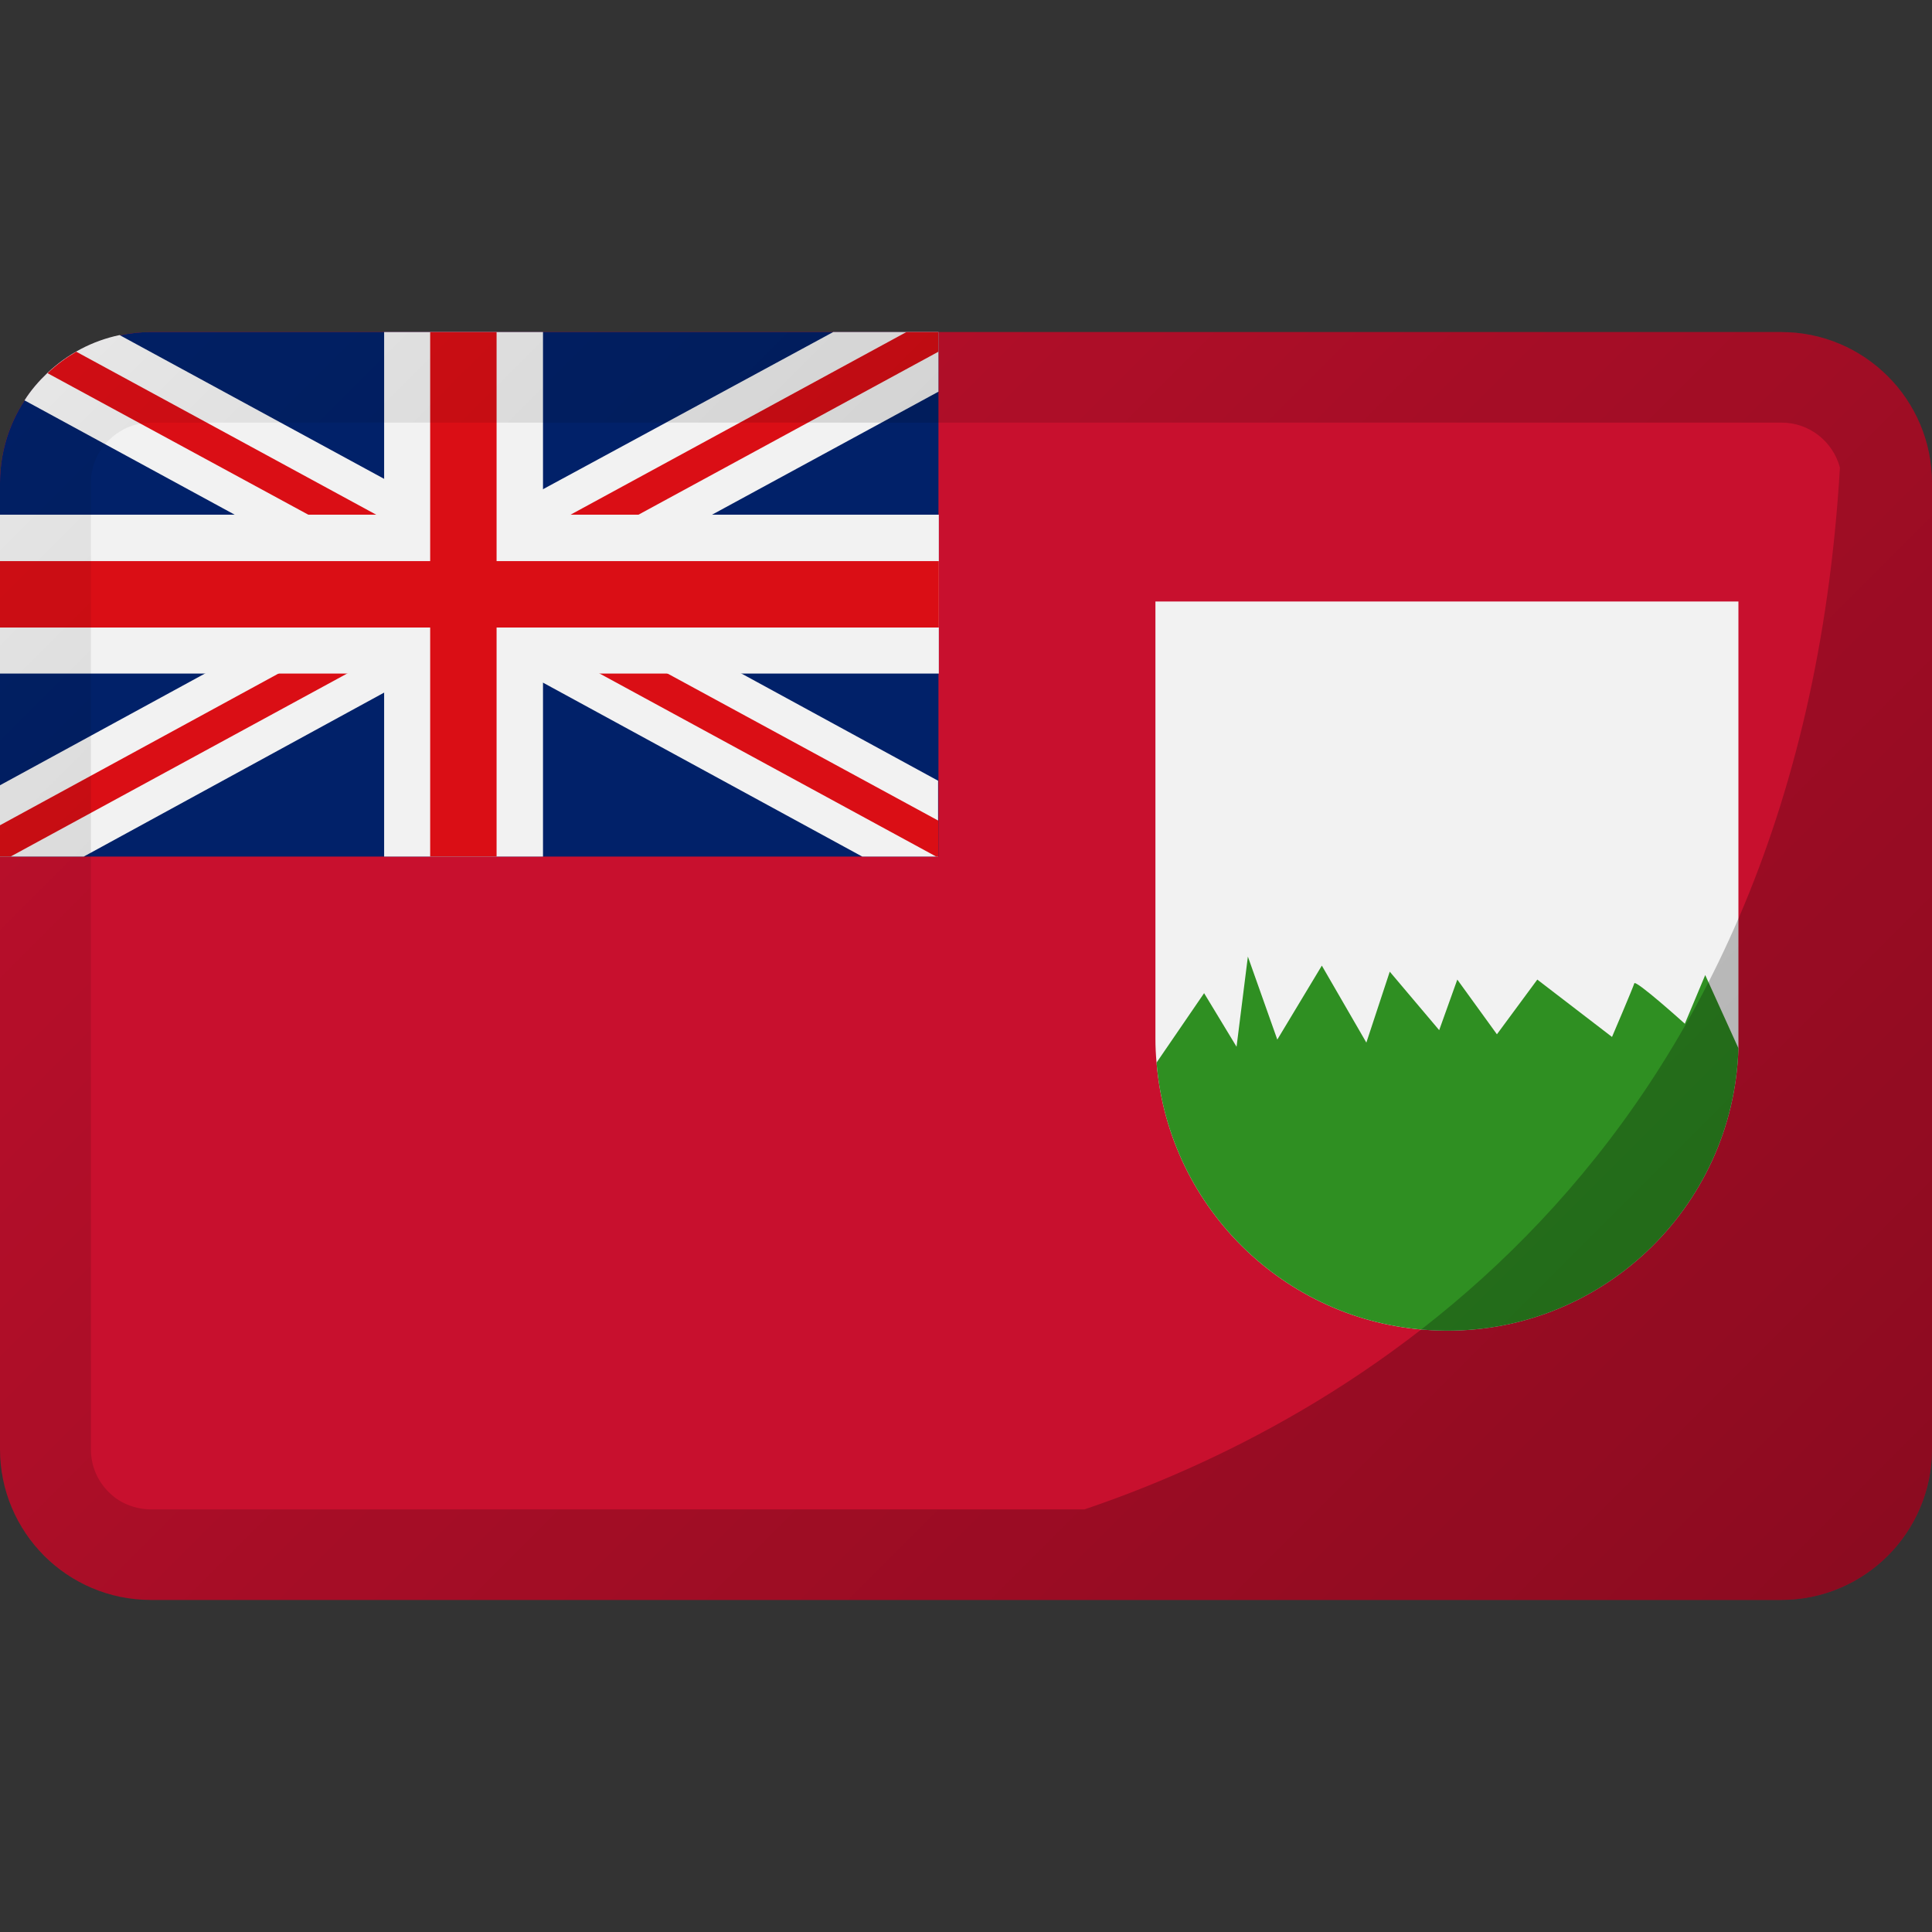 <svg id="Layer_1" enable-background="new 0 0 512 512" viewBox="0 0 512 512" xmlns="http://www.w3.org/2000/svg" xmlns:xlink="http://www.w3.org/1999/xlink"><rect x="0" y="0" width="512" height="512" fill="#333333" stroke="none"/><linearGradient id="SVGID_1_" gradientTransform="matrix(1 0 0 -1 0 514)" gradientUnits="userSpaceOnUse" x1="55.719" x2="456.287" y1="458.287" y2="57.719"><stop offset="0" stop-opacity=".05"/><stop offset="1" stop-opacity=".3"/></linearGradient><g id="Layer_2_00000101098057191800669800000004762608872099354517_"><g id="Flag_rectangle_copy_3"><g id="Bermuda"><path d="m512 128v256c0 22.1-17.9 40-40 40h-432c-22.1 0-40-17.9-40-40v-256c0-18.9 13.2-35.2 31.7-39.1 2.7-.6 5.5-.9 8.3-.9h432c22.1 0 40 17.9 40 40z" fill="#c8102e"/><path d="m248.7 88v139h-248.7v-99c0-18.9 13.2-35.2 31.7-39.1 2.7-.6 5.5-.9 8.3-.9z" fill="#012169"/><path d="m248.7 88v15.8l-60 32.6-22.6 12.2-12.2 6.7 20.1 11 22.5 12.2 52.1 28.4v20.1h-20.1l-84.8-46.2-12.2-6.7-6.2-3.4-11.4 6.2-12.2 6.7-79.5 43.4h-22.2v-18.9l54.3-29.6 22.5-12.2 20.2-11-12.3-6.7-22.5-12.2-55.7-30.3c1.7-2.7 3.8-5.1 6.1-7.3 5.3-5 11.9-8.5 19.1-10l70.1 38.1 12.2 6.6 11.4 6.2 6.2-3.4 12.2-6.6 77-41.7z" fill="#f2f2f2"/><path d="m146.7 148.7-12.2 6.7 20.1 11 22.5 12.2 71.6 38.9v9.5h-.6l-89-48.4-22.6-12.3-11.1-6-11.4 6.2-22.2 12.1-89 48.4h-2.8v-8.3l73.8-40.2 22.5-12.2 20.1-11-12.2-6.7-22.5-12.2-69.1-37.5c2.3-2.2 4.9-4.1 7.6-5.7l79.5 43.2 14.3 7.8 11.4 6.2 6.2-3.3 19.6-10.7 89-48.4h8.5v5.2l-79.5 43.2z" fill="#da0e15"/><path d="m248.8 136.4h-104.9v-48.4h-42.1v48.4h-101.8v42.1h101.8v48.5h42.1v-48.5h104.9z" fill="#f2f2f2"/><path d="m248.8 148.7h-117.2v-60.7h-17.6v60.7h-114v17.6h114v60.7h17.6v-60.7h117.2z" fill="#da0e15"/><path d="m460.7 159.4v115.9 2.5c-1.3 42.6-37 76.2-79.6 74.8-39.3-1.2-71.4-31.8-74.6-71-.2-2.1-.3-4.2-.3-6.3v-115.9z" fill="#f2f2f2"/><path d="m460.7 277.8c-1.3 42.6-37 76.2-79.6 74.8-39.3-1.2-71.4-31.8-74.6-71l12.6-18.4 8.6 14.2 3-23.9 7.8 22 11.8-19.6 11.8 20.4 6.2-18.8 13.1 15.5 4.8-13.4 10.5 14.5 10.7-14.5 19.8 15.2s5.6-13.1 5.9-14.2 13.4 10.7 13.4 10.7l5.4-12.9z" fill="#2f8f22"/><path d="m502.9 102.6c-7.6-9.3-19-14.6-30.9-14.6h-432c-22.1 0-40 17.9-40 40v256c0 9.4 3.3 18.5 9.3 25.6.8 1 1.7 1.9 2.6 2.8 7.5 7.5 17.6 11.6 28.1 11.6h432c22.1 0 40-17.9 40-40v-256c0-9.3-3.2-18.3-9.1-25.4zm-462.9 297.4c-2.5 0-5-.6-7.2-1.7-1.5-.7-2.8-1.7-3.9-2.8-3.1-3-4.8-7.1-4.8-11.3v-256.3c0-4.3 1.7-8.3 4.8-11.3 1.2-1.2 2.5-2.1 4-2.9 2.2-1.1 4.7-1.7 7.1-1.7h432.2c7.2 0 13.5 4.9 15.4 11.9-11 187-134 253.7-200.2 276.1z" fill="url(#SVGID_1_)"/></g></g></g></svg>